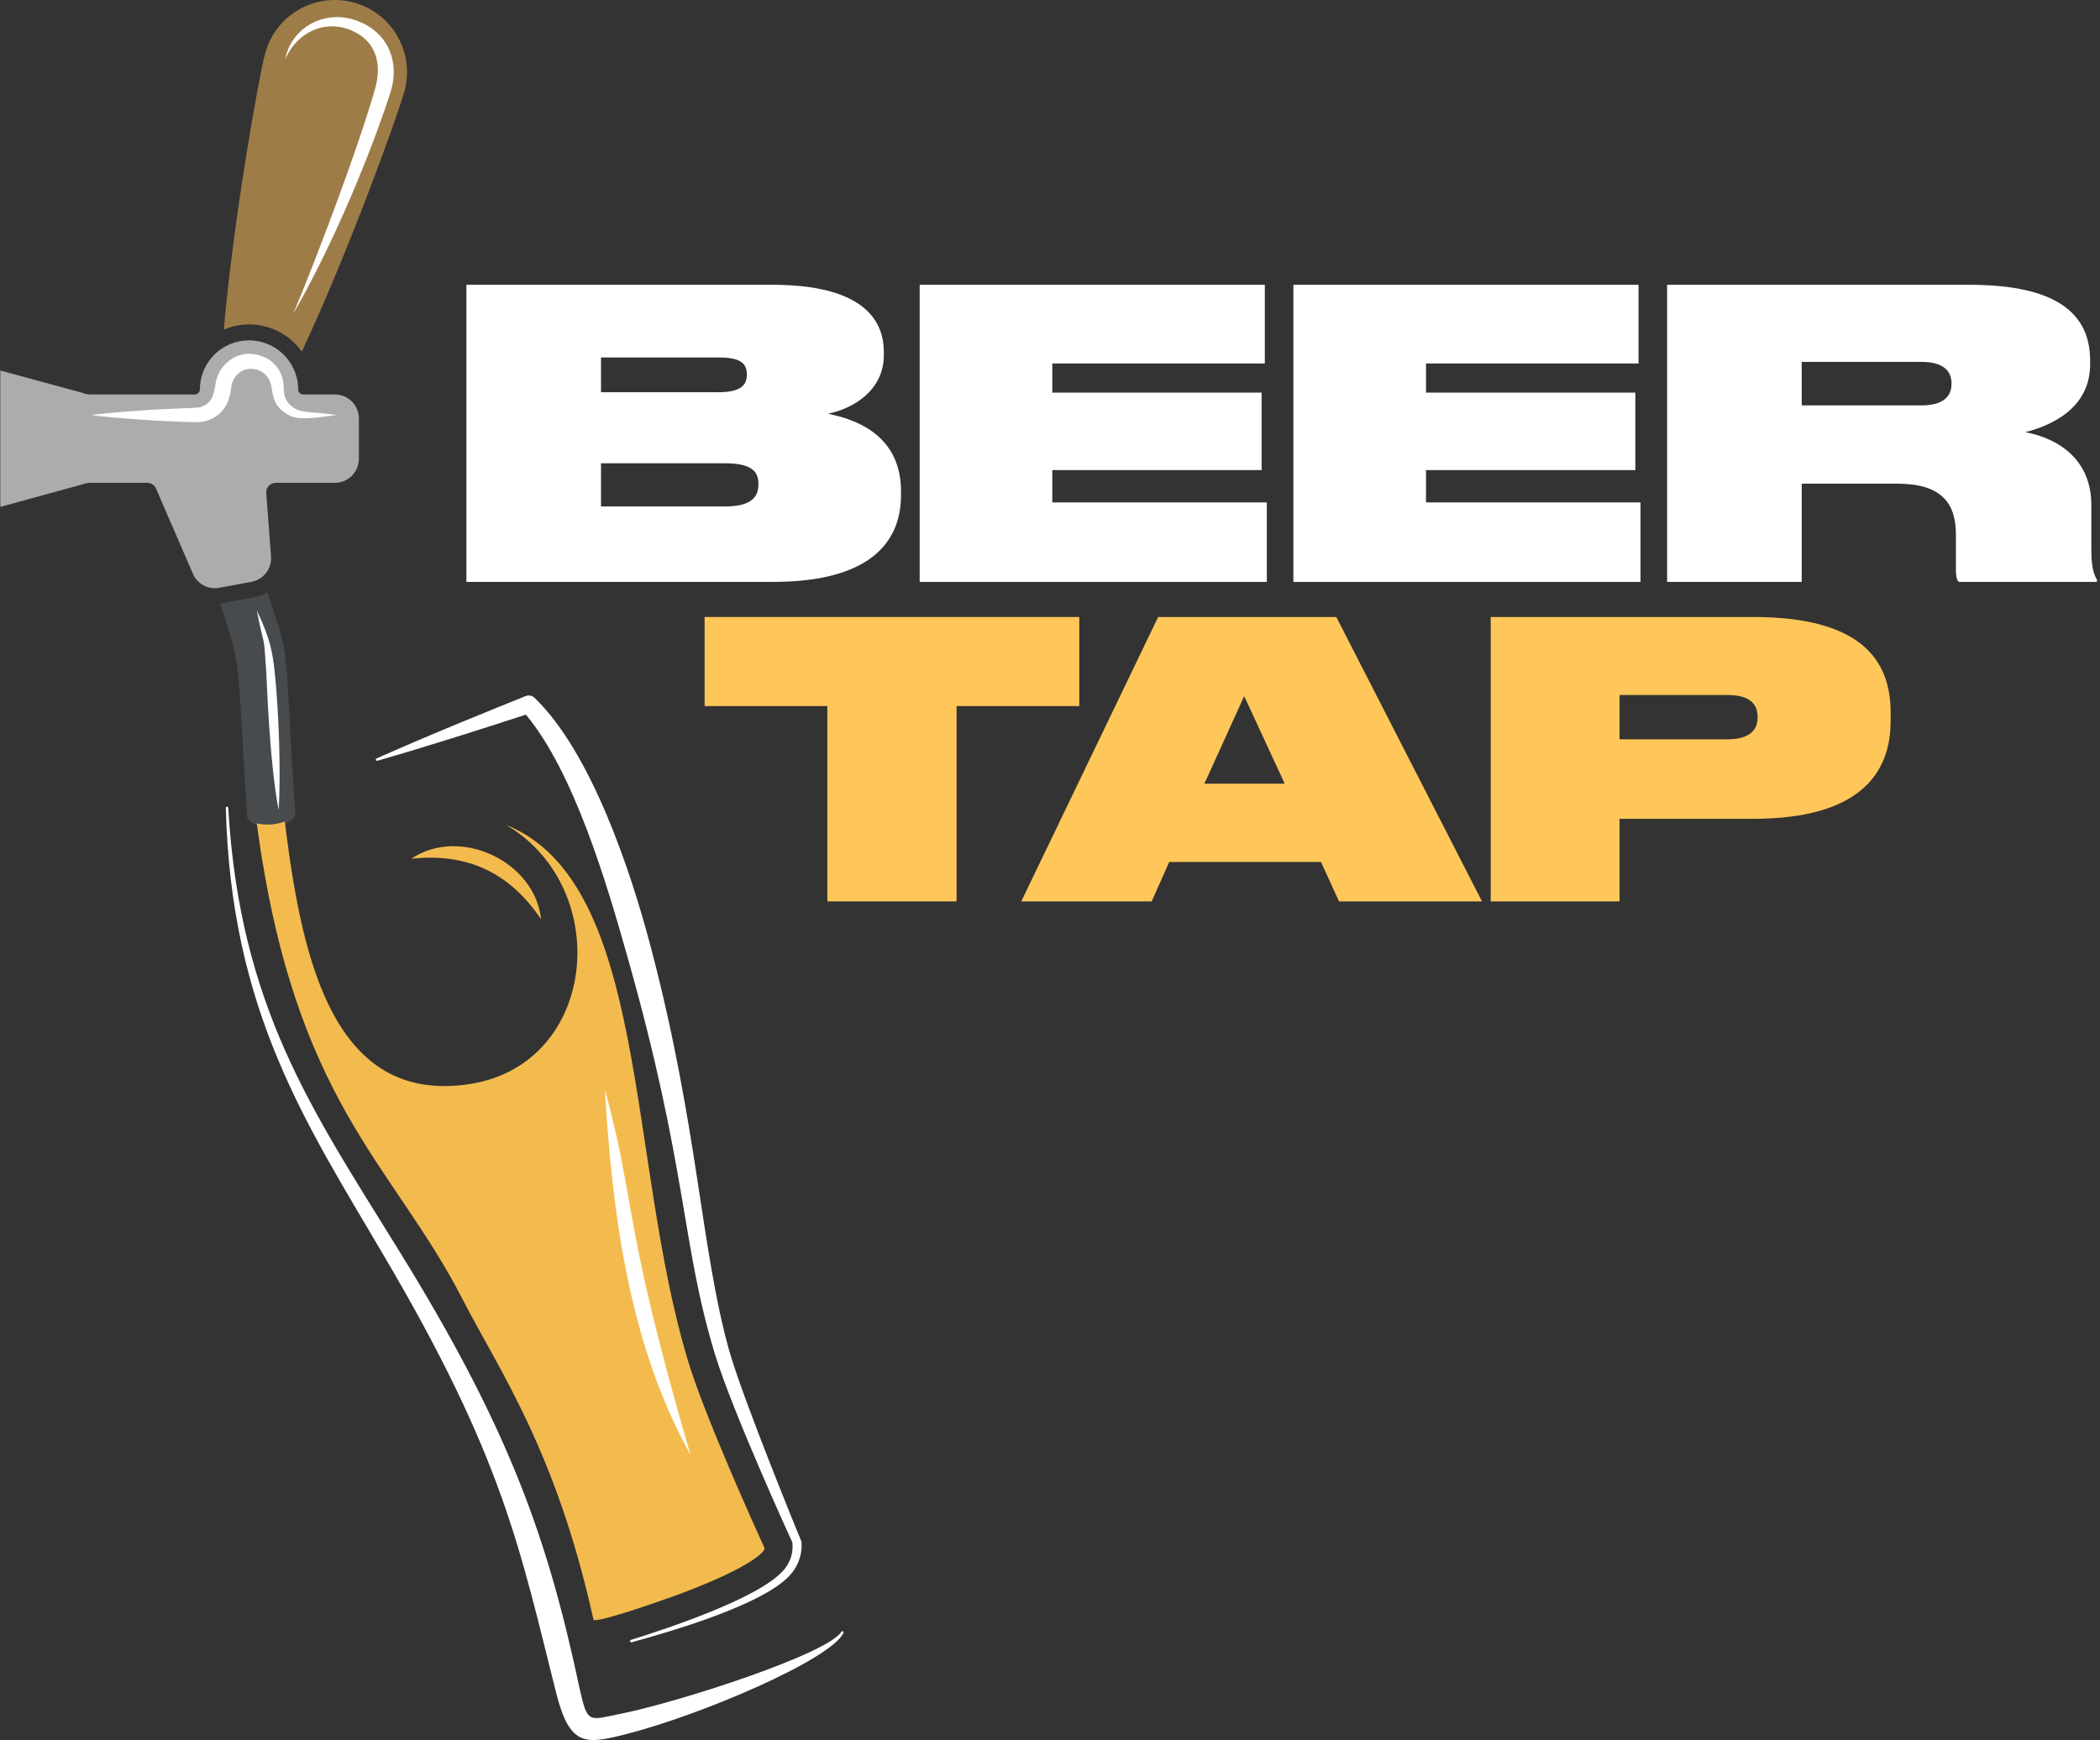 <?xml version="1.0" encoding="UTF-8"?> <svg xmlns="http://www.w3.org/2000/svg" width="368" height="305" viewBox="0 0 368 305" fill="none"><rect x="0" y="0" width="368" height="305" fill="#333333" stroke="none"/> <path d="M39.994 141.596C42.019 176.336 54.668 194.554 69.471 218.498C89.314 250.459 95.971 269.635 101.578 296.01C102.988 302.308 103.139 301.512 108.901 300.377C118.911 298.352 144.974 289.967 147.452 286.016C147.481 285.973 147.524 285.942 147.575 285.93C147.625 285.917 147.678 285.924 147.724 285.949C147.769 285.974 147.804 286.015 147.821 286.064C147.838 286.113 147.836 286.166 147.816 286.214C145.625 290.899 122.701 300.69 109.713 303.969C102.577 305.791 99.901 306.124 97.523 296.994C91.105 271.535 88.262 255.674 67.16 219.919C53.627 196.881 40.473 177.267 39.572 141.616C39.572 141.561 39.594 141.508 39.633 141.469C39.672 141.43 39.725 141.408 39.781 141.408C39.836 141.408 39.889 141.43 39.928 141.469C39.967 141.508 39.989 141.561 39.989 141.616L39.994 141.596Z" fill="white"></path> <path d="M127.755 236.639C130.134 245.165 140.435 270.208 140.44 270.213C140.537 271.312 140.397 272.42 140.027 273.46C139.658 274.5 139.069 275.448 138.301 276.24C133.548 281.347 117.427 286.026 110.666 287.874C110.613 287.884 110.558 287.874 110.512 287.846C110.466 287.818 110.432 287.774 110.416 287.722C110.401 287.67 110.405 287.615 110.428 287.566C110.451 287.517 110.491 287.479 110.541 287.458C116.725 285.532 132.986 280.17 137.244 275.303C137.855 274.644 138.315 273.86 138.592 273.005C138.868 272.15 138.956 271.245 138.847 270.353C138.847 270.353 128.499 247.84 125.282 237.357C119.333 217.822 120.535 204.923 109.854 167.362C106.247 154.583 100.516 135.282 92.156 125.267C83.968 127.927 74.978 130.805 66.129 133.35C66.078 133.362 66.024 133.354 65.978 133.329C65.931 133.304 65.895 133.263 65.877 133.213C65.859 133.164 65.859 133.109 65.877 133.06C65.896 133.01 65.932 132.969 65.978 132.944C75.926 128.525 86.451 124.293 92.114 122.013C92.377 121.91 92.663 121.883 92.94 121.938C93.217 121.992 93.472 122.125 93.676 122.32L93.754 122.393C103.675 132.033 110.588 152.803 114.091 166.201C122.336 197.49 122.799 218.878 127.755 236.639Z" fill="white"></path> <path d="M61.955 0.434C60.351 0.002 58.677 -0.109 57.029 0.107C55.382 0.323 53.792 0.861 52.353 1.691C50.913 2.521 49.651 3.626 48.639 4.944C47.627 6.262 46.885 7.766 46.454 9.371C45.34 13.567 40.838 38.838 39.219 57.78C40.622 57.178 42.132 56.866 43.659 56.864C45.464 56.869 47.243 57.303 48.848 58.129C50.453 58.955 51.84 60.151 52.893 61.617C60.987 44.403 69.753 20.12 70.893 15.92C71.324 14.316 71.435 12.643 71.219 10.996C71.003 9.35 70.465 7.762 69.635 6.324C68.805 4.885 67.699 3.625 66.382 2.614C65.064 1.604 63.56 0.863 61.955 0.434V0.434Z" fill="#9E7C48"></path> <path d="M58.676 69.143H53.138C52.903 69.143 52.678 69.05 52.512 68.884C52.346 68.718 52.253 68.493 52.253 68.258C52.26 66.998 51.98 65.752 51.435 64.615C50.603 62.843 49.193 61.408 47.436 60.545C45.68 59.682 43.681 59.443 41.771 59.867C39.86 60.291 38.151 61.353 36.925 62.879C35.698 64.404 35.028 66.301 35.023 68.258C35.023 68.493 34.93 68.718 34.764 68.884C34.598 69.05 34.373 69.143 34.138 69.143H15.92C15.399 69.143 14.883 69.042 14.4 68.847L0.054 64.942C0.054 72.499 0.054 81.499 0.054 88.85L14.405 84.915C14.891 84.731 15.406 84.636 15.925 84.634H25.815C26.14 84.634 26.457 84.729 26.728 84.908C26.999 85.086 27.212 85.341 27.34 85.639L33.805 100.573C34.127 101.327 34.664 101.969 35.349 102.419C36.035 102.869 36.837 103.107 37.657 103.102C37.921 103.106 38.184 103.082 38.443 103.03L44.065 101.988C45.084 101.797 45.997 101.237 46.63 100.415C47.263 99.593 47.571 98.567 47.495 97.533L46.657 86.419C46.64 86.191 46.67 85.962 46.746 85.746C46.821 85.529 46.941 85.331 47.097 85.164C47.253 84.996 47.442 84.862 47.652 84.771C47.862 84.68 48.089 84.633 48.318 84.634H58.676C59.23 84.635 59.779 84.526 60.29 84.314C60.802 84.103 61.267 83.792 61.659 83.401C62.05 83.009 62.361 82.544 62.573 82.032C62.784 81.52 62.893 80.972 62.892 80.418V73.391C62.897 72.834 62.792 72.282 62.582 71.767C62.372 71.251 62.062 70.782 61.67 70.388C61.278 69.993 60.812 69.679 60.298 69.466C59.784 69.252 59.233 69.142 58.676 69.143Z" fill="#AAACAD"></path> <path d="M46.818 103.842C46.124 104.251 45.365 104.536 44.574 104.685L38.984 105.726C38.838 105.757 38.703 105.778 38.573 105.794C40.056 110.223 40.821 112.535 41.306 115.231C42.107 119.661 42.149 125.178 43.315 143.017C43.497 145.812 51.914 145.265 51.732 142.47C50.451 123.174 50.508 117.75 49.748 113.55C49.27 110.879 48.478 108.709 46.818 103.842Z" fill="#484B4E"></path> <path d="M72.079 150.523C80.561 144.783 93.767 150.987 94.811 161.121C89.252 152.918 81.898 149.479 72.079 150.523ZM120.622 238.711C109.755 203.044 113.8 154.755 88.694 144.59C107.834 155.882 104.676 187.463 81.282 190.161C58.738 192.895 53.132 168.844 50.183 146.202C50.084 145.461 49.995 144.736 49.912 144C48.341 144.582 46.635 144.696 45 144.329C51.54 193.312 68.744 203.749 81.104 227.821C87.409 240.104 97.405 254.183 103.951 283.697C103.966 283.816 104.025 283.924 104.118 284H104.227C106.044 284 114.75 280.984 117.955 279.825C130.346 275.317 133.144 272.598 133.577 272.102C133.767 271.907 133.912 271.672 134 271.414C132.126 267.302 123.597 248.422 120.617 238.711H120.622Z" fill="#F3BB4E"></path> <path d="M106 191C111.421 210.578 108.985 213.983 121 255C110.394 235.916 107.351 213.562 106 191Z" fill="white"></path> <path d="M50 10.32C51.035 4.64 57.695 0.853 64.12 4.339C67.948 6.414 70.174 10.912 68.356 16.431C63.798 30.292 57.025 45.242 51.389 55C55.218 45.86 62.5 26.806 65.712 15.638C66.972 11.259 65.793 7.856 62.988 6.082C58.012 2.918 52.343 5.107 50 10.32Z" fill="white"></path> <path d="M16 72.756C18.989 72.333 25.386 71.868 28.496 71.724C34.731 71.45 34.778 71.476 35.134 71.363C37.264 70.619 37.458 69.143 37.804 67.104C38.38 63.713 41.51 61.782 44.012 62.02C46.792 62.288 48.603 63.708 49.415 66.02C50.085 67.94 49.08 69.597 51.195 71.28C52.718 72.493 53.891 72.018 59 72.746C52.823 73.629 51.729 73.427 50.3 72.591C47.514 70.955 47.849 68.518 47.425 67.238C47.226 66.491 46.778 65.831 46.154 65.363C45.53 64.895 44.765 64.647 43.981 64.657C42.636 64.595 41.102 65.525 40.583 67.434C40.432 67.987 40.541 72.761 35.757 73.871C34.71 74.119 32.579 73.964 28.506 73.784C25.392 73.644 18.989 73.18 16 72.756Z" fill="white"></path> <path d="M45 107C47.45 112.123 47.769 114.518 48.134 117.814C48.839 124.246 49.257 135.632 48.824 142C47.136 132.993 46.734 118.502 46.672 117.936C46.113 109.999 46.515 114.719 45 107Z" fill="white"></path> <path d="M81.73 102H135.42C152.5 102 157.89 95 157.89 86.81V86.11C157.89 76.87 150.89 73.65 145.08 72.53C149.49 71.62 154.88 68.47 154.88 62.24V61.68C154.88 55.8 150.82 49.92 135.35 49.92H81.73V102ZM125.9 62.66C129.61 62.66 130.87 63.57 130.87 65.6V65.74C130.87 67.63 129.61 68.75 125.9 68.75H105.32V62.66H125.9ZM127.09 81.21C131.85 81.21 132.9 82.75 132.9 84.78V84.92C132.9 86.95 131.85 88.77 127.09 88.77H105.32V81.21H127.09Z" fill="white"></path> <path d="M161.164 49.92V102H221.994V88.07H184.404V82.4H221.084V68.82H184.404V63.71H221.644V49.92H161.164Z" fill="white"></path> <path d="M226.652 49.92V102H287.482V88.07H249.892V82.4H286.572V68.82H249.892V63.71H287.132V49.92H226.652Z" fill="white"></path> <path d="M315.73 63.43H336.66C340.58 63.43 341.98 65.04 341.98 67.21V67.28C341.98 69.45 340.58 71.06 336.66 71.06H315.73V63.43ZM315.73 84.78H332.46C340.09 84.78 342.75 88.07 342.75 93.67V99.9C342.75 100.95 342.89 101.65 343.24 102H367.46V101.58C366.9 100.67 366.48 99.41 366.48 96.33V88.49C366.48 81.77 362.28 77.22 354.93 75.75C359.27 74.63 366.27 71.69 366.27 63.85V63.15C366.27 53.63 358.22 49.92 345.13 49.92H292.14V102H315.73V84.78Z" fill="white"></path> <path d="M144.981 158H167.627V123.763H189.134V108.152H123.474V123.763H144.981V158Z" fill="#FFC759"></path> <path d="M225.129 137.364H211.059L218.027 122.021L225.129 137.364ZM234.643 158H259.701L234.174 108.152H202.952L178.966 158H201.813L204.895 151.099H231.494L234.643 158Z" fill="#FFC759"></path> <path d="M307.192 143.528C325.885 143.528 331.312 135.555 331.312 126.376V124.902C331.312 115.589 326.019 108.152 307.192 108.152H261.23V158H283.809V143.528H307.192ZM283.809 121.82H302.703C306.656 121.82 307.996 123.428 307.996 125.639V125.773C307.996 127.917 306.656 129.592 302.703 129.592H283.809V121.82Z" fill="#FFC759"></path> </svg> 